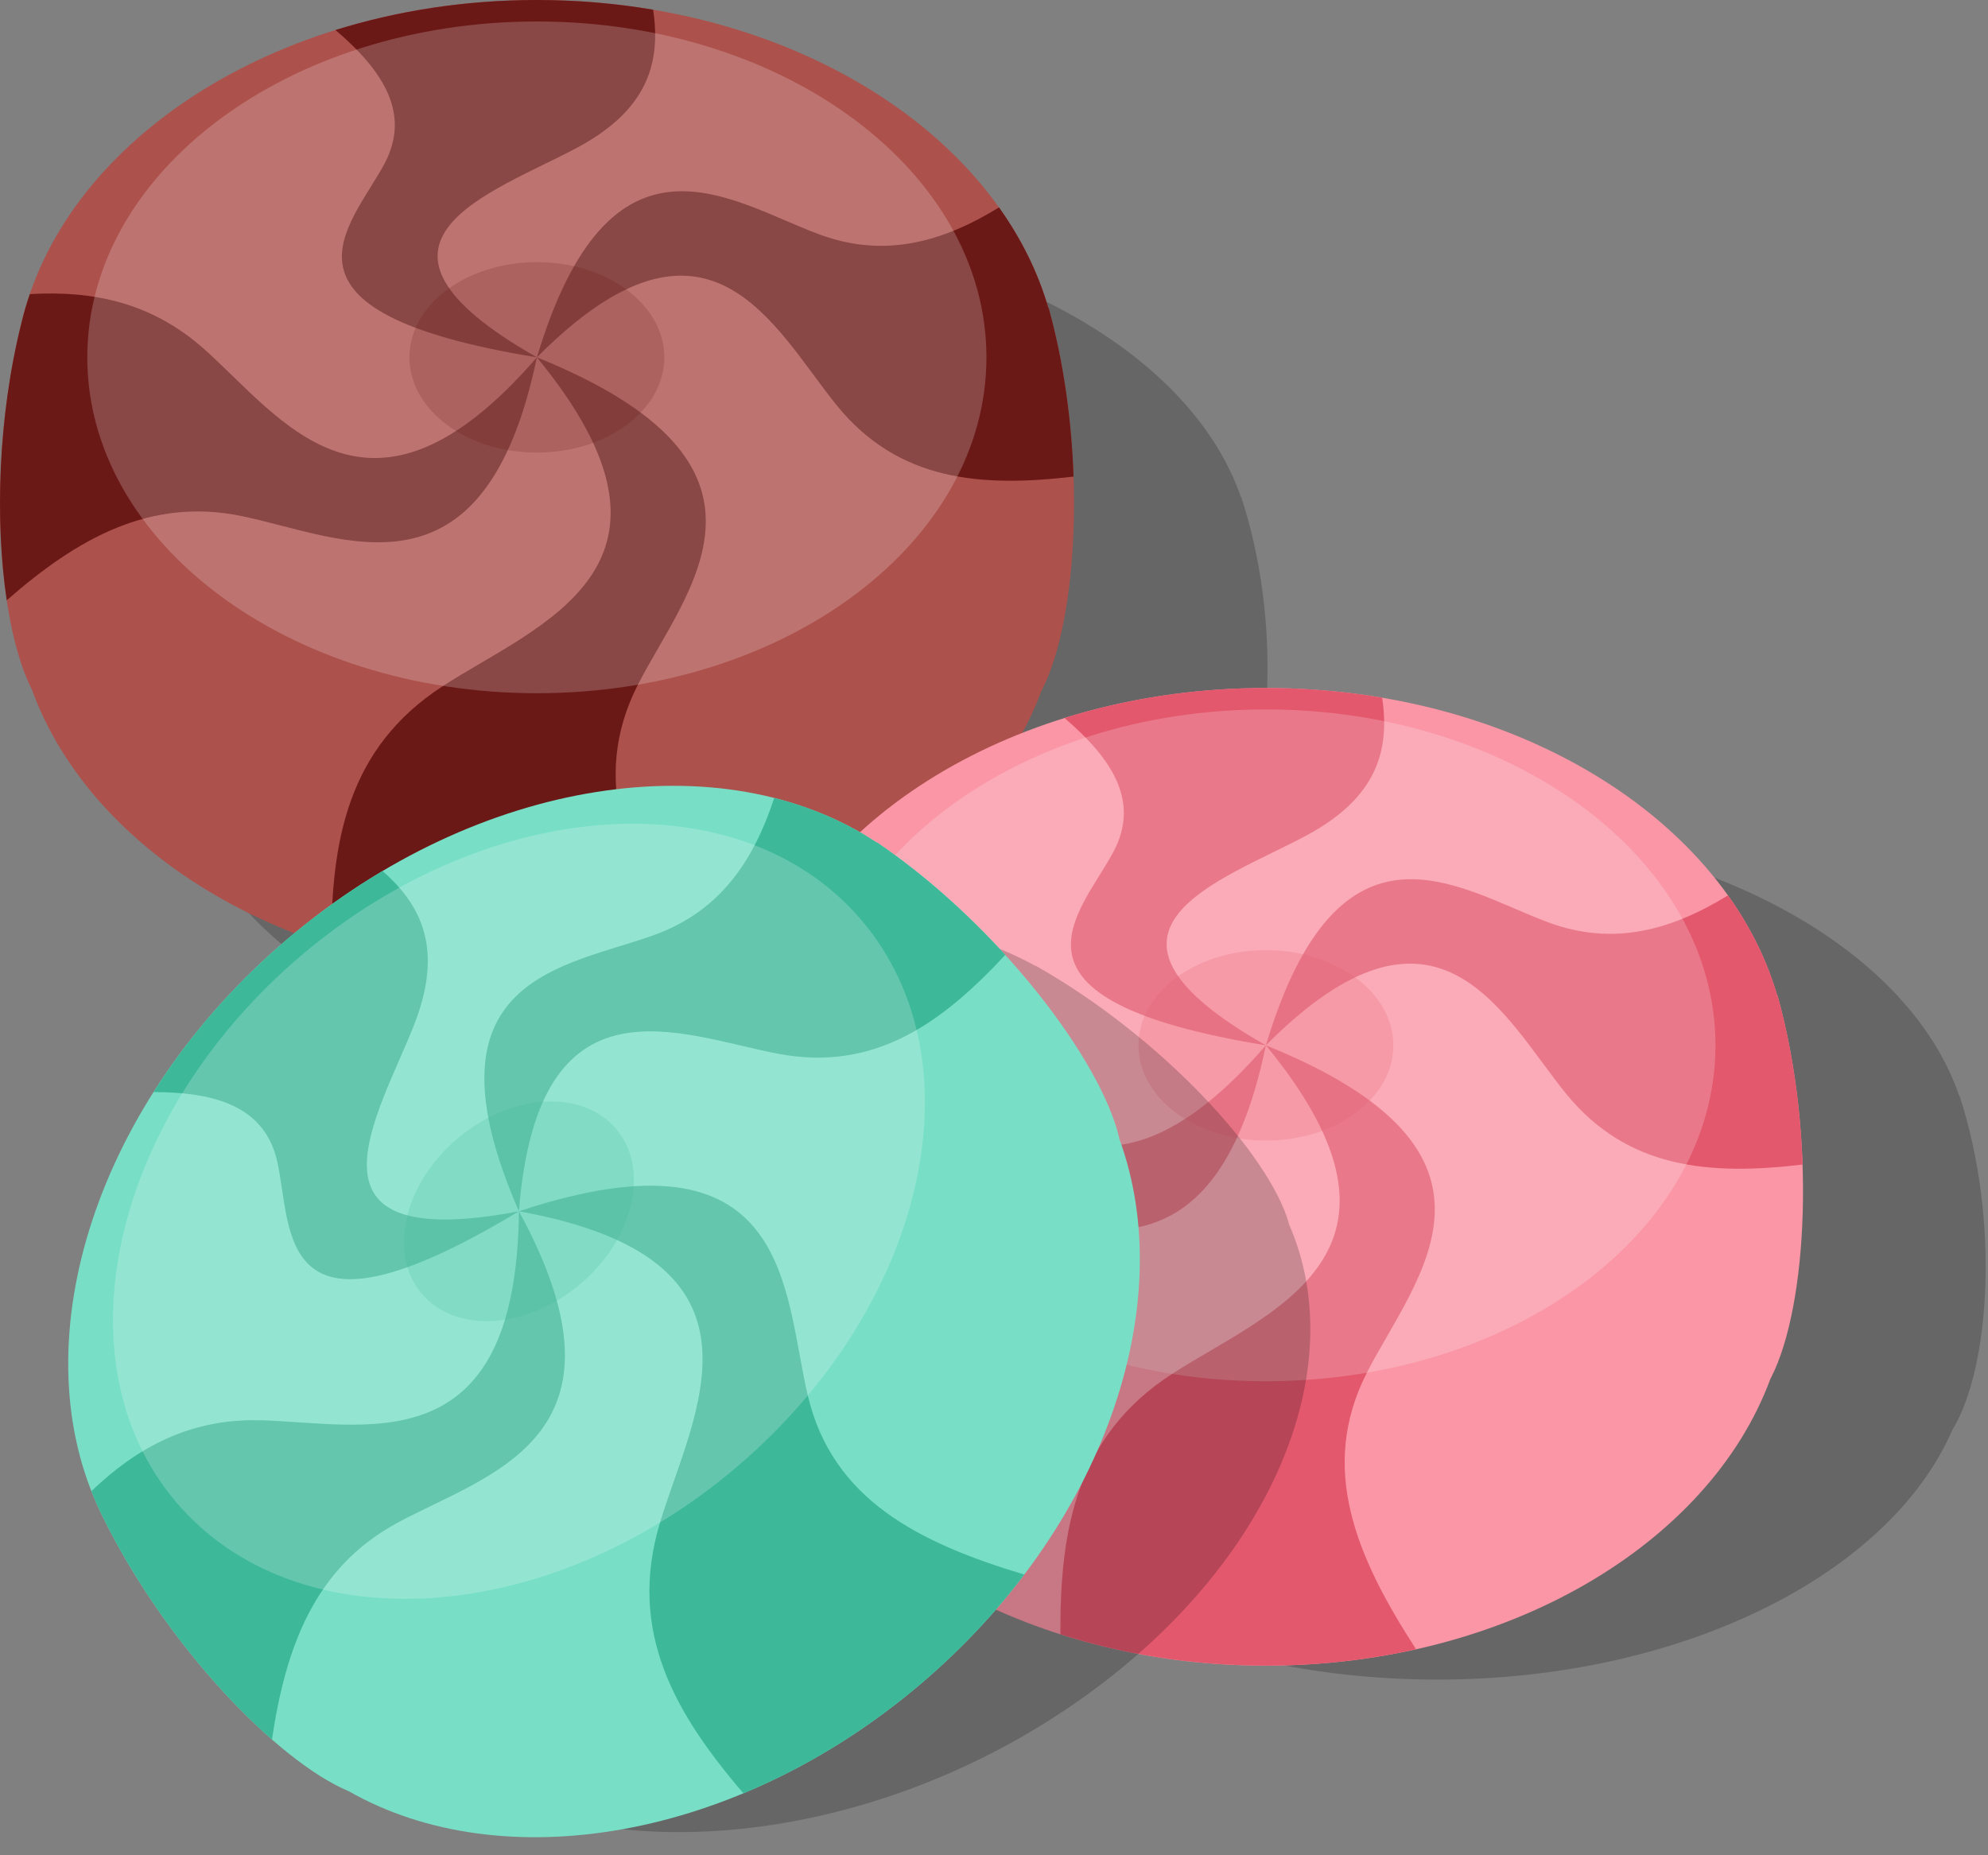 <svg xmlns="http://www.w3.org/2000/svg" fill="none" viewBox="0 0 90 84" height="84" width="90">
<rect x="0" y="0" width="90" height="84" fill="#808080" stroke="none"/>
<path fill="black" d="M8.433 22.507L8.406 22.59C8.352 22.755 8.298 22.92 8.252 23.086C6.623 28.568 7.105 34.855 8.723 37.548L8.728 37.556C11.545 44.106 21.034 48.924 32.307 48.924C43.547 48.924 53.013 44.135 55.861 37.615L55.904 37.548C57.579 34.758 58.037 28.118 56.194 22.507L56.182 22.515C53.797 15.579 44.015 10.383 32.307 10.383C20.603 10.383 10.823 15.575 8.435 22.509L8.433 22.507Z" clip-rule="evenodd" fill-rule="evenodd" opacity="0.2"></path>
<path fill="black" d="M41.425 49.629L41.399 49.712C41.345 49.877 41.292 50.042 41.246 50.208C39.632 55.69 40.11 61.976 41.712 64.67L41.717 64.678C44.506 71.228 53.902 76.046 65.065 76.046C76.195 76.046 85.567 71.257 88.388 64.737L88.43 64.67C90.089 61.88 90.543 55.24 88.717 49.628L88.705 49.636C86.345 42.7 76.658 37.504 65.065 37.504C53.476 37.504 43.792 42.697 41.427 49.63L41.425 49.629Z" clip-rule="evenodd" fill-rule="evenodd" opacity="0.2"></path>
<path fill="#AD514C" d="M1.153 13.926L1.127 14.021C1.074 14.21 1.022 14.4 0.978 14.591C-0.603 20.887 -0.134 28.106 1.434 31.201L1.439 31.21C4.171 38.732 13.373 44.266 24.305 44.266C35.205 44.266 44.384 38.766 47.147 31.277L47.189 31.201C48.813 27.997 49.257 20.371 47.469 13.926L47.458 13.935C45.145 5.969 35.659 0.001 24.305 0.001C12.955 0.001 3.47 5.965 1.154 13.928L1.153 13.926Z" clip-rule="evenodd" fill-rule="evenodd"></path>
<path fill="#6B1917" d="M31.104 43.523C28.392 39.343 26.677 35.318 28.878 31.002C31.08 26.685 36.388 21.059 24.305 16.179C32.112 25.668 24.356 28.266 20.035 31.072C15.743 33.858 14.978 38.069 15.001 42.846C17.858 43.759 21.002 44.264 24.305 44.264C26.668 44.264 28.951 44.005 31.104 43.523Z" clip-rule="evenodd" fill-rule="evenodd"></path>
<path fill="#6B1917" d="M0.305 27.179C3.501 24.382 6.802 22.505 10.953 23.368C15.514 24.316 21.922 27.651 24.305 16.179C16.688 24.981 12.717 18.875 9.203 15.771C6.866 13.707 4.218 13.144 1.349 13.317C1.28 13.52 1.214 13.722 1.155 13.927L1.154 13.925L1.128 14.021C1.075 14.21 1.023 14.399 0.978 14.591C-0.102 18.892 -0.225 23.625 0.305 27.179Z" clip-rule="evenodd" fill-rule="evenodd"></path>
<path fill="#6B1917" d="M15.187 1.359C17.388 3.235 18.59 5.166 17.415 7.395C15.924 10.227 11.564 14.105 24.306 16.179C15.063 10.933 22.328 8.732 26.159 6.669C29.343 4.954 29.923 2.816 29.568 0.439C27.876 0.152 26.115 0 24.306 0C21.073 0 17.994 0.485 15.187 1.359Z" clip-rule="evenodd" fill-rule="evenodd"></path>
<path fill="#6B1917" d="M45.227 9.391C42.664 10.964 40.039 11.7 37.105 10.618C33.086 9.137 27.648 5.067 24.306 16.179C32.096 8.337 35.046 14.871 37.896 18.37C40.687 21.797 44.428 22.07 48.603 21.578C48.516 19.065 48.159 16.407 47.471 13.925L47.459 13.934C46.992 12.327 46.233 10.803 45.227 9.391Z" clip-rule="evenodd" fill-rule="evenodd"></path>
<path fill="white" d="M24.305 31.387C35.546 31.387 44.658 24.578 44.658 16.179C44.658 7.78 35.546 0.972 24.305 0.972C13.064 0.972 3.952 7.78 3.952 16.179C3.952 24.578 13.064 31.387 24.305 31.387Z" opacity="0.2"></path>
<path fill="#6B1917" d="M24.305 11.868C27.492 11.868 30.075 13.798 30.075 16.179C30.075 18.56 27.492 20.491 24.305 20.491C21.118 20.491 18.535 18.56 18.535 16.179C18.535 13.798 21.118 11.868 24.305 11.868Z" clip-rule="evenodd" fill-rule="evenodd" opacity="0.2"></path>
<path fill="#FA96A5" d="M34.156 45.075L34.131 45.17C34.077 45.359 34.026 45.549 33.981 45.74C32.401 52.035 32.869 59.255 34.437 62.35L34.443 62.359C37.174 69.882 46.377 75.415 57.308 75.415C68.209 75.415 77.388 69.915 80.15 62.427L80.192 62.35C81.816 59.146 82.26 51.52 80.473 45.076L80.461 45.085C78.148 37.119 68.662 31.151 57.308 31.151C45.959 31.151 36.474 37.115 34.158 45.077L34.156 45.075Z" clip-rule="evenodd" fill-rule="evenodd"></path>
<path fill="#E3586D" d="M64.108 74.672C61.396 70.492 59.68 66.467 61.881 62.15C64.083 57.834 69.392 52.208 57.308 47.328C65.116 56.816 57.36 59.415 53.039 62.221C48.746 65.007 47.981 69.218 48.005 73.995C50.861 74.908 54.006 75.413 57.308 75.413C59.672 75.414 61.954 75.154 64.108 74.672Z" clip-rule="evenodd" fill-rule="evenodd"></path>
<path fill="#E3586D" d="M33.309 58.328C36.505 55.532 39.805 53.654 43.956 54.517C48.518 55.465 54.926 58.801 57.308 47.329C49.691 56.131 45.721 50.025 42.206 46.92C39.869 44.856 37.221 44.293 34.352 44.466C34.284 44.668 34.218 44.871 34.158 45.076L34.156 45.075L34.131 45.17C34.077 45.359 34.026 45.548 33.981 45.74C32.901 50.041 32.778 54.774 33.309 58.328Z" clip-rule="evenodd" fill-rule="evenodd"></path>
<path fill="#E3586D" d="M48.191 32.509C50.391 34.385 51.593 36.315 50.418 38.545C48.927 41.376 44.568 45.254 57.309 47.329C48.067 42.084 55.331 39.882 59.163 37.818C62.346 36.104 62.926 33.965 62.572 31.589C60.879 31.302 59.118 31.15 57.31 31.15C54.078 31.15 50.998 31.634 48.191 32.509Z" clip-rule="evenodd" fill-rule="evenodd"></path>
<path fill="#E3586D" d="M78.23 40.54C75.667 42.113 73.043 42.849 70.109 41.767C66.089 40.287 60.651 36.216 57.309 47.328C65.1 39.486 68.049 46.02 70.9 49.52C73.691 52.947 77.431 53.219 81.606 52.727C81.52 50.215 81.162 47.556 80.474 45.075L80.462 45.084C79.995 43.477 79.237 41.952 78.23 40.54Z" clip-rule="evenodd" fill-rule="evenodd"></path>
<path fill="white" d="M57.309 62.537C68.55 62.537 77.662 55.728 77.662 47.329C77.662 38.93 68.55 32.121 57.309 32.121C46.069 32.121 36.956 38.93 36.956 47.329C36.956 55.728 46.069 62.537 57.309 62.537Z" opacity="0.2"></path>
<path fill="#E3586D" d="M57.309 43.018C60.496 43.018 63.079 44.948 63.079 47.329C63.079 49.71 60.496 51.641 57.309 51.641C54.122 51.641 51.539 49.71 51.539 47.329C51.539 44.948 54.122 43.018 57.309 43.018Z" clip-rule="evenodd" fill-rule="evenodd" opacity="0.2"></path>
<path fill="black" d="M10.028 69.824L10.072 69.902C10.157 70.057 10.245 70.212 10.338 70.364C13.334 75.434 18.582 79.963 21.921 81.133L21.931 81.136C29.187 84.591 40.248 83.079 48.949 76.92C57.624 70.778 61.214 61.955 58.355 55.428L58.337 55.353C57.465 52.311 52.667 46.998 46.891 43.727L46.888 43.74C39.667 39.754 28.085 41.138 19.049 47.535C10.016 53.93 6.495 63.233 10.031 69.823L10.028 69.824Z" clip-rule="evenodd" fill-rule="evenodd" opacity="0.2"></path>
<path fill="#78DFC6" d="M4.383 68.105L4.425 68.195C4.506 68.374 4.59 68.551 4.679 68.726C7.548 74.548 12.576 79.75 15.775 81.094L15.784 81.097C22.735 85.065 33.331 83.329 41.666 76.255C49.977 69.202 53.416 59.068 50.677 51.571L50.66 51.486C49.825 47.992 45.228 41.891 39.695 38.134L39.692 38.148C32.775 33.571 21.68 35.16 13.024 42.506C4.371 49.851 0.998 60.535 4.385 68.104L4.383 68.105Z" clip-rule="evenodd" fill-rule="evenodd"></path>
<path fill="#3DB899" d="M46.37 71.29C41.596 69.858 37.685 67.9 36.57 63.184C35.455 58.468 35.862 50.744 23.492 54.843C35.584 57.024 31.353 64.025 29.873 68.96C28.405 73.862 30.545 77.568 33.655 81.195C36.423 80.042 39.147 78.392 41.666 76.255C43.468 74.725 45.04 73.051 46.37 71.29Z" clip-rule="evenodd" fill-rule="evenodd"></path>
<path fill="#3DB899" d="M12.312 78.758C12.939 74.558 14.241 70.991 17.965 68.962C22.056 66.733 29.1 65.129 23.493 54.842C23.381 66.481 16.402 64.395 11.714 64.303C8.597 64.241 6.213 65.526 4.138 67.514C4.216 67.712 4.298 67.909 4.385 68.105H4.383L4.425 68.194C4.506 68.373 4.59 68.55 4.679 68.725C6.639 72.704 9.608 76.392 12.312 78.758Z" clip-rule="evenodd" fill-rule="evenodd"></path>
<path fill="#3DB899" d="M6.951 49.444C9.843 49.45 12.008 50.145 12.554 52.604C13.25 55.728 12.436 61.506 23.492 54.843C13.051 56.824 17.166 50.445 18.751 46.392C20.069 43.025 19.127 41.02 17.319 39.438C15.842 40.314 14.401 41.337 13.022 42.508C10.559 44.598 8.524 46.961 6.951 49.444Z" clip-rule="evenodd" fill-rule="evenodd"></path>
<path fill="#3DB899" d="M35.05 36.129C34.114 38.987 32.59 41.245 29.652 42.32C25.629 43.792 18.85 44.207 23.492 54.842C24.357 43.822 30.835 46.895 35.271 47.719C39.617 48.525 42.645 46.313 45.51 43.237C43.818 41.376 41.825 39.581 39.694 38.134L39.691 38.149C38.296 37.225 36.731 36.553 35.05 36.129Z" clip-rule="evenodd" fill-rule="evenodd"></path>
<path fill="white" d="M13.652 43.248C22.222 35.975 33.575 35.269 39.01 41.672C44.446 48.075 41.904 59.163 33.334 66.437C24.764 73.711 13.411 74.416 7.975 68.013C2.54 61.609 5.081 50.522 13.652 43.248Z" clip-rule="evenodd" fill-rule="evenodd" opacity="0.2"></path>
<path fill="#3DB899" d="M20.702 51.556C23.132 49.493 26.351 49.294 27.891 51.109C29.432 52.924 28.711 56.067 26.282 58.129C23.852 60.191 20.634 60.392 19.093 58.576C17.552 56.761 18.273 53.618 20.702 51.556Z" clip-rule="evenodd" fill-rule="evenodd" opacity="0.2"></path>
</svg>
